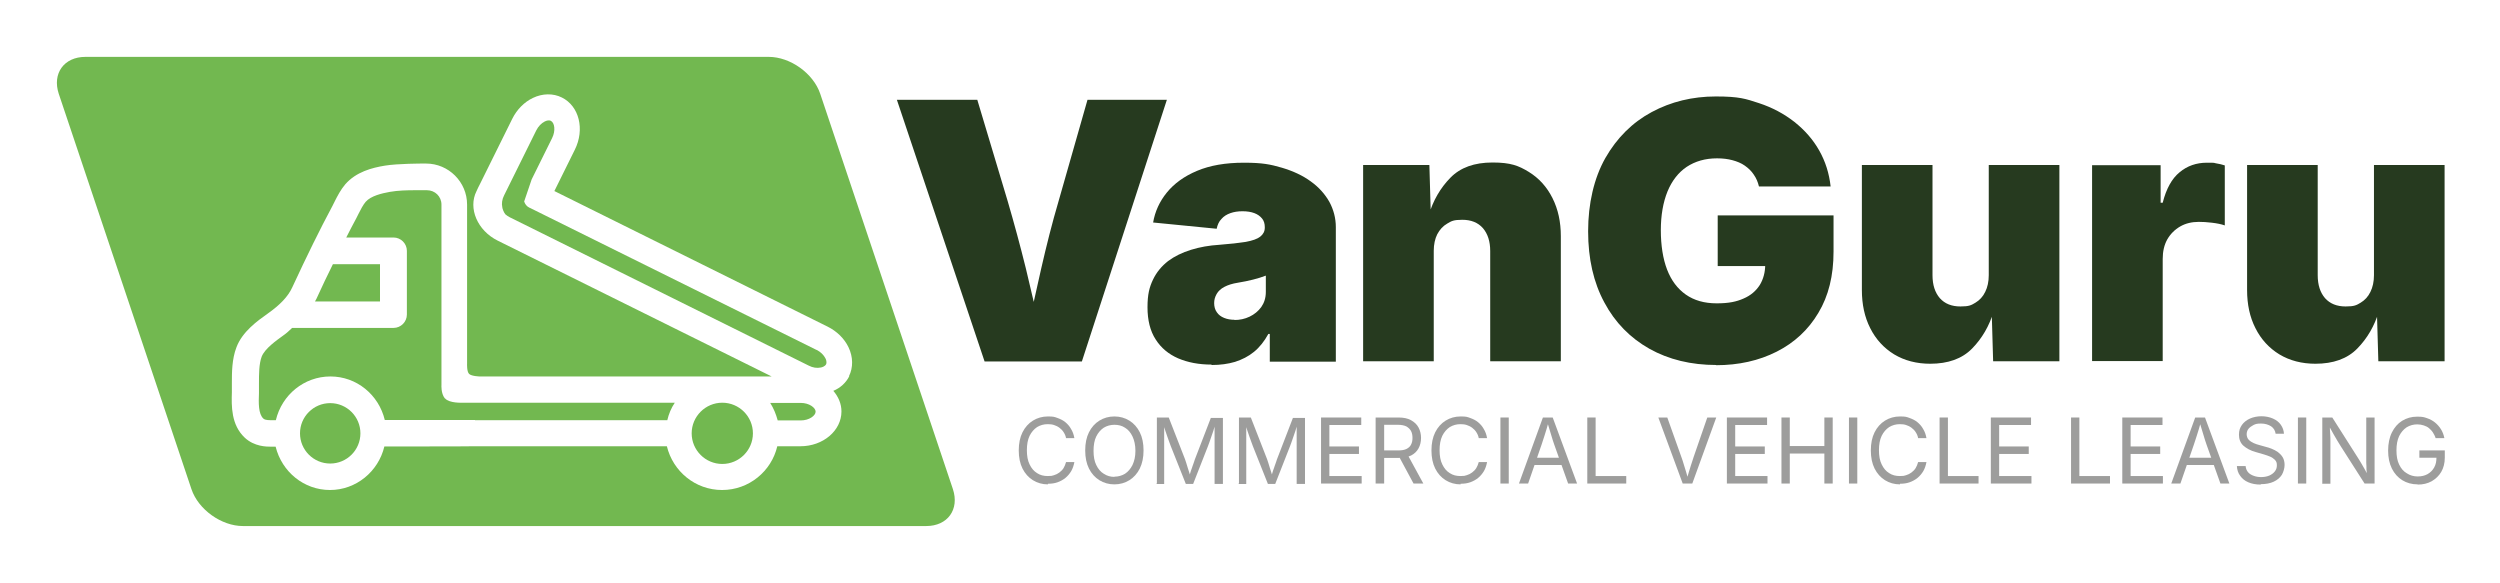 <?xml version="1.0" encoding="UTF-8"?>
<svg id="Layer_1" xmlns="http://www.w3.org/2000/svg" version="1.1" viewBox="0 0 1200 280">
  <!-- Generator: Adobe Illustrator 29.0.1, SVG Export Plug-In . SVG Version: 2.1.0 Build 192)  -->
  <defs>
    <style>
      .st0 {
        fill: #72b850;
      }

      .st1 {
        fill: #263a1f;
      }

      .st2 {
        fill: #9d9d9c;
      }
    </style>
  </defs>
  <g>
    <path class="st2" d="M503,232.5c-2.7,0-5.1-.7-7.2-2-2.1-1.3-3.8-3.2-5-5.6-1.2-2.4-1.8-5.3-1.8-8.7s.6-6.3,1.8-8.7c1.2-2.4,2.9-4.3,5-5.6,2.1-1.3,4.5-2,7.2-2s3.1.2,4.5.7c1.4.5,2.7,1.1,3.8,2,1.1.9,2.1,2,2.8,3.3.8,1.3,1.3,2.7,1.6,4.4h-4c-.2-1.1-.6-2-1.2-2.9-.5-.8-1.2-1.5-2-2.1-.8-.6-1.7-1-2.6-1.3-.9-.3-1.9-.4-3-.4-1.9,0-3.6.5-5.1,1.4-1.5,1-2.7,2.4-3.6,4.2-.9,1.9-1.3,4.2-1.3,6.9s.4,5,1.3,6.8c.9,1.9,2.1,3.3,3.6,4.2,1.5,1,3.2,1.4,5.1,1.4s2-.1,3-.4c1-.3,1.8-.7,2.6-1.3.8-.6,1.5-1.3,2-2.1.5-.8.9-1.8,1.2-2.9h4c-.3,1.6-.8,3.1-1.5,4.3s-1.7,2.4-2.8,3.3c-1.1.9-2.4,1.6-3.8,2.1-1.4.5-2.9.7-4.6.7Z"/>
    <path class="st2" d="M534.9,232.5c-2.7,0-5.1-.7-7.2-2-2.1-1.3-3.8-3.2-5-5.6-1.2-2.4-1.8-5.3-1.8-8.7s.6-6.3,1.8-8.7c1.2-2.4,2.9-4.3,5-5.6,2.1-1.3,4.5-2,7.2-2s5.1.7,7.2,2c2.1,1.3,3.8,3.2,5,5.6,1.2,2.4,1.8,5.3,1.8,8.7s-.6,6.2-1.8,8.7c-1.2,2.4-2.9,4.3-5,5.6-2.1,1.3-4.5,2-7.2,2ZM534.9,228.8c1.9,0,3.6-.5,5.1-1.4,1.5-1,2.7-2.4,3.6-4.2.9-1.9,1.4-4.1,1.4-6.8s-.5-5-1.4-6.9c-.9-1.9-2.1-3.3-3.6-4.2-1.5-1-3.2-1.4-5.1-1.4s-3.6.5-5.1,1.4c-1.5,1-2.7,2.4-3.6,4.2s-1.3,4.2-1.3,6.9.4,5,1.3,6.8c.9,1.9,2.1,3.3,3.6,4.2,1.5,1,3.2,1.5,5.1,1.5Z"/>
    <path class="st2" d="M555.3,232.1v-31.7h5.7l7.8,20c.2.5.4,1.1.6,1.8.2.7.5,1.5.7,2.3.3.8.5,1.6.8,2.5.2.8.5,1.6.6,2.3h-.9c.2-.7.4-1.4.7-2.2.2-.8.5-1.6.8-2.4.3-.8.5-1.6.8-2.3.2-.7.5-1.3.6-1.8l7.7-20h5.8v31.7h-4v-18.1c0-.7,0-1.4,0-2.2s0-1.7,0-2.6c0-.9,0-1.9,0-2.8,0-1,0-1.9,0-2.8h.3c-.3,1-.6,2-.9,3-.3,1-.7,2-1,2.9-.3.9-.6,1.8-.9,2.6-.3.8-.5,1.4-.7,1.9l-7.1,18.1h-3.5l-7.2-18.1c-.2-.5-.4-1.1-.7-1.9-.3-.8-.6-1.6-.9-2.5-.3-.9-.7-1.9-1-2.9-.3-1-.7-2.1-1-3.1h.4c0,.8,0,1.7,0,2.6,0,.9,0,1.9,0,2.8s0,1.8,0,2.7c0,.9,0,1.7,0,2.3v18.1h-3.9Z"/>
    <path class="st2" d="M594.7,232.1v-31.7h5.7l7.8,20c.2.5.4,1.1.6,1.8.2.7.5,1.5.7,2.3.3.8.5,1.6.8,2.5.2.8.5,1.6.6,2.3h-.9c.2-.7.4-1.4.7-2.2.2-.8.5-1.6.8-2.4.3-.8.5-1.6.8-2.3.2-.7.5-1.3.6-1.8l7.7-20h5.8v31.7h-4v-18.1c0-.7,0-1.4,0-2.2s0-1.7,0-2.6c0-.9,0-1.9,0-2.8,0-1,0-1.9,0-2.8h.3c-.3,1-.6,2-.9,3-.3,1-.7,2-1,2.9-.3.9-.6,1.8-.9,2.6s-.5,1.4-.7,1.9l-7.1,18.1h-3.5l-7.2-18.1c-.2-.5-.4-1.1-.7-1.9-.3-.8-.6-1.6-.9-2.5-.3-.9-.7-1.9-1-2.9-.3-1-.7-2.1-1-3.1h.4c0,.8,0,1.7,0,2.6,0,.9,0,1.9,0,2.8,0,.9,0,1.8,0,2.7,0,.9,0,1.7,0,2.3v18.1h-3.9Z"/>
    <path class="st2" d="M634.1,232.1v-31.7h19.3v3.6h-15.3v10.3h14.2v3.6h-14.2v10.6h15.5v3.6h-19.5Z"/>
    <path class="st2" d="M660.3,232.1v-31.7h10.9c2.5,0,4.5.4,6.1,1.3s2.8,2,3.6,3.5,1.2,3.2,1.2,5-.4,3.6-1.2,5c-.8,1.5-2,2.6-3.5,3.4-1.6.8-3.6,1.2-6.1,1.2h-8.6v-3.6h8.4c1.7,0,3-.2,4-.7,1-.5,1.8-1.2,2.2-2.1.5-.9.7-2,.7-3.2s-.2-2.4-.7-3.3c-.5-.9-1.2-1.6-2.2-2.2-1-.5-2.4-.8-4.1-.8h-6.6v28.2h-4ZM678.5,232.1l-7.7-14.3h4.6l7.8,14.3h-4.7Z"/>
    <path class="st2" d="M701.1,232.5c-2.7,0-5.1-.7-7.2-2-2.1-1.3-3.8-3.2-5-5.6-1.2-2.4-1.8-5.3-1.8-8.7s.6-6.3,1.8-8.7c1.2-2.4,2.9-4.3,5-5.6,2.1-1.3,4.5-2,7.2-2s3.1.2,4.5.7c1.4.5,2.7,1.1,3.8,2,1.1.9,2.1,2,2.8,3.3.8,1.3,1.3,2.7,1.6,4.4h-4c-.2-1.1-.6-2-1.2-2.9-.5-.8-1.2-1.5-2-2.1-.8-.6-1.7-1-2.6-1.3-.9-.3-1.9-.4-3-.4-1.9,0-3.6.5-5.1,1.4-1.5,1-2.7,2.4-3.6,4.2-.9,1.9-1.3,4.2-1.3,6.9s.4,5,1.3,6.8c.9,1.9,2.1,3.3,3.6,4.2,1.5,1,3.2,1.4,5.1,1.4s2-.1,3-.4c1-.3,1.8-.7,2.6-1.3.8-.6,1.5-1.3,2-2.1.5-.8.9-1.8,1.2-2.9h4c-.3,1.6-.8,3.1-1.5,4.3s-1.7,2.4-2.8,3.3c-1.1.9-2.4,1.6-3.8,2.1-1.4.5-2.9.7-4.6.7Z"/>
    <path class="st2" d="M724.2,200.4v31.7h-4v-31.7h4Z"/>
    <path class="st2" d="M729.1,232.1l11.5-31.7h4.7l11.7,31.7h-4.3l-6.7-18.8c-.4-1.2-.9-2.6-1.4-4.4-.5-1.7-1.2-4-2-6.6h.8c-.8,2.7-1.4,5-2,6.7-.6,1.8-1,3.2-1.4,4.3l-6.5,18.8h-4.3ZM734.9,223.2v-3.5h16.3v3.5h-16.3Z"/>
    <path class="st2" d="M761.9,232.1v-31.7h4v28.1h14.7v3.6h-18.7Z"/>
    <path class="st2" d="M807.7,232.1l-11.7-31.7h4.3l6.7,18.8c.4,1.1.9,2.5,1.4,4.3.6,1.8,1.2,4,2,6.7h-.8c.8-2.7,1.4-4.9,2-6.7s1-3.2,1.4-4.3l6.5-18.8h4.3l-11.5,31.7h-4.7Z"/>
    <path class="st2" d="M828.9,232.1v-31.7h19.3v3.6h-15.3v10.3h14.2v3.6h-14.2v10.6h15.5v3.6h-19.5Z"/>
    <path class="st2" d="M855.1,232.1v-31.7h4v13.7h16.6v-13.7h4v31.7h-4v-14.4h-16.6v14.4h-4Z"/>
    <path class="st2" d="M891.5,200.4v31.7h-4v-31.7h4Z"/>
    <path class="st2" d="M912,232.5c-2.7,0-5.1-.7-7.2-2-2.1-1.3-3.8-3.2-5-5.6-1.2-2.4-1.8-5.3-1.8-8.7s.6-6.3,1.8-8.7c1.2-2.4,2.9-4.3,5-5.6,2.1-1.3,4.5-2,7.2-2s3.1.2,4.5.7c1.4.5,2.7,1.1,3.8,2,1.1.9,2.1,2,2.8,3.3.8,1.3,1.3,2.7,1.6,4.4h-4c-.2-1.1-.6-2-1.2-2.9-.5-.8-1.2-1.5-2-2.1-.8-.6-1.7-1-2.6-1.3-.9-.3-1.9-.4-3-.4-1.9,0-3.6.5-5.1,1.4-1.5,1-2.7,2.4-3.6,4.2-.9,1.9-1.3,4.2-1.3,6.9s.4,5,1.3,6.8c.9,1.9,2.1,3.3,3.6,4.2,1.5,1,3.2,1.4,5.1,1.4s2-.1,3-.4c1-.3,1.8-.7,2.6-1.3.8-.6,1.5-1.3,2-2.1.5-.8.9-1.8,1.2-2.9h4c-.3,1.6-.8,3.1-1.5,4.3s-1.7,2.4-2.8,3.3c-1.1.9-2.4,1.6-3.8,2.1-1.4.5-2.9.7-4.6.7Z"/>
    <path class="st2" d="M931,232.1v-31.7h4v28.1h14.7v3.6h-18.7Z"/>
    <path class="st2" d="M955.6,232.1v-31.7h19.3v3.6h-15.3v10.3h14.2v3.6h-14.2v10.6h15.5v3.6h-19.5Z"/>
    <path class="st2" d="M994.1,232.1v-31.7h4v28.1h14.7v3.6h-18.7Z"/>
    <path class="st2" d="M1018.7,232.1v-31.7h19.3v3.6h-15.3v10.3h14.2v3.6h-14.2v10.6h15.5v3.6h-19.5Z"/>
    <path class="st2" d="M1042.2,232.1l11.5-31.7h4.7l11.7,31.7h-4.3l-6.7-18.8c-.4-1.2-.9-2.6-1.4-4.4-.5-1.7-1.2-4-2-6.6h.8c-.8,2.7-1.4,5-2,6.7-.6,1.8-1,3.2-1.4,4.3l-6.5,18.8h-4.3ZM1048,223.2v-3.5h16.3v3.5h-16.3Z"/>
    <path class="st2" d="M1085.1,232.6c-2.3,0-4.3-.4-5.9-1.1-1.7-.7-3-1.8-3.9-3.1-1-1.3-1.5-2.9-1.6-4.7h4.2c.1,1.2.5,2.2,1.2,3,.7.8,1.6,1.3,2.7,1.7,1.1.4,2.2.6,3.5.6s2.7-.2,3.9-.7c1.1-.5,2-1.1,2.7-2,.7-.9,1-1.8,1-3s-.3-1.9-.9-2.5c-.6-.6-1.3-1.2-2.3-1.6-1-.4-2-.8-3.1-1.1l-3.8-1.1c-2.6-.7-4.5-1.8-6-3.1-1.4-1.3-2.1-3.1-2.1-5.2s.5-3.4,1.4-4.7,2.3-2.4,3.9-3.1c1.6-.7,3.5-1.1,5.5-1.1s3.9.4,5.5,1.1c1.6.7,2.9,1.7,3.8,3,.9,1.3,1.4,2.7,1.5,4.3h-4c-.2-1.5-.9-2.7-2.2-3.6-1.3-.8-2.9-1.3-4.8-1.3s-2.6.2-3.6.7c-1,.5-1.8,1.1-2.4,1.8s-.9,1.7-.9,2.6.3,2,1,2.7c.7.7,1.5,1.2,2.4,1.6.9.4,1.8.7,2.6.9l3.2.9c.9.2,1.8.5,2.8.9,1,.4,2,.9,3,1.6.9.7,1.7,1.5,2.3,2.5.6,1,.9,2.3.9,3.7s-.5,3.3-1.3,4.7c-.9,1.4-2.2,2.5-3.9,3.3-1.7.8-3.8,1.2-6.2,1.2Z"/>
    <path class="st2" d="M1107,200.4v31.7h-4v-31.7h4Z"/>
    <path class="st2" d="M1114.7,232.1v-31.7h4.8l12.9,20.3c.3.5.7,1.2,1.2,2,.5.8,1,1.8,1.6,2.8.6,1,1.1,2.1,1.6,3.3h-.6c-.1-1.2-.2-2.4-.3-3.5,0-1.1,0-2.1-.1-3.1,0-.9,0-1.7,0-2.4v-19.4h4v31.7h-4.8l-11.5-18c-.5-.8-1.1-1.7-1.6-2.6-.5-.9-1.1-1.9-1.8-3.1-.7-1.2-1.5-2.7-2.5-4.5h.7c0,1.6.1,3,.2,4.4s.1,2.5.1,3.5c0,1,0,1.8,0,2.3v18.1h-4.1Z"/>
    <path class="st2" d="M1160.5,232.5c-2.8,0-5.3-.7-7.4-2s-3.8-3.2-5-5.6c-1.2-2.4-1.8-5.3-1.8-8.6s.6-6.3,1.8-8.7c1.2-2.4,2.8-4.3,4.9-5.6,2.1-1.3,4.5-2,7.2-2s3.2.2,4.7.7c1.5.5,2.8,1.2,3.9,2.1,1.1.9,2.1,2,2.9,3.3.8,1.3,1.3,2.7,1.6,4.2h-4.2c-.3-1-.8-1.9-1.3-2.7-.5-.8-1.2-1.5-1.9-2.1-.7-.6-1.6-1-2.5-1.3-.9-.3-2-.5-3.1-.5-1.9,0-3.6.5-5.1,1.4-1.5,1-2.7,2.4-3.6,4.2-.9,1.9-1.3,4.2-1.3,6.9s.4,5,1.3,6.8c.9,1.9,2.1,3.3,3.7,4.2,1.5,1,3.3,1.5,5.2,1.5s3.4-.4,4.7-1.1c1.4-.8,2.4-1.8,3.2-3.2.8-1.4,1.1-3,1.1-4.9l1.2.2h-9.4v-3.5h12.2v3.5c0,2.6-.6,4.9-1.7,6.8-1.1,1.9-2.7,3.4-4.6,4.5-2,1.1-4.2,1.6-6.7,1.6Z"/>
  </g>
  <g>
    <path class="st0" d="M346.7,193.3c-8.1,0-14.7,6.6-14.7,14.7s6.6,14.7,14.7,14.7,14.7-6.6,14.7-14.7-6.6-14.7-14.7-14.7Z"/>
    <path class="st0" d="M213.5,191.2c-1.9-2.4-1.6-6.4-1.6-6.4v-4s0-82.6,0-82.6c0-3.9-3.1-6.9-7-6.9h-1.9s-.4,0-.4,0c-1,0-2,0-3,0-4.2,0-8.5.1-12.5.8-3.8.7-9.1,1.9-11.6,4.8-1.2,1.4-2.4,3.7-3.4,5.7l-1.1,2.2c-1.6,3-3.2,6-4.8,9.2h22.7c3.5,0,6.4,2.9,6.4,6.4v30.6c0,3.5-2.9,6.4-6.4,6.4h-48.7c-.1.1-.2.2-.3.3-1.2,1.1-2.3,2.2-3.9,3.3-3.3,2.4-8.9,6.3-10.4,10.2-1.3,3.5-1.3,8.3-1.3,13v4.5c-.2,4.7-.3,10,2.1,12.2.4.4,1.2.8,3.7.8h2.3c2.9-12.2,13.6-21,26.2-21s23.2,8.8,26.1,20.9h43.3s0,.1,0,.1h92.3c.7-3,1.9-5.9,3.6-8.4h-102s-6.3.3-8.3-2.1Z"/>
    <path class="st0" d="M158.5,193.5c-8,0-14.5,6.5-14.5,14.5s6.5,14.5,14.5,14.5,14.5-6.5,14.5-14.5-6.5-14.5-14.5-14.5Z"/>
    <path class="st0" d="M182.5,126.8h-22.7c-2.6,5.2-5.2,10.7-7.9,16.6-.2.4-.4.8-.7,1.3h31.2v-17.9Z"/>
    <path class="st0" d="M457.4,234.8l-63.7-189.8c-3.3-9.8-14.4-17.7-24.7-17.7H41c-10.3,0-16,8-12.8,17.7l63.7,189.8c3.3,9.8,14.4,17.7,24.7,17.7h328c10.3,0,16-8,12.8-17.7ZM407.7,180.5c-1.6,3.2-4.3,5.7-7.7,7.1,2.4,2.8,3.9,6.2,3.9,9.9,0,9.2-8.8,16.7-19.7,16.7h-11.1c-2.8,12-13.6,21-26.5,21s-23.6-9-26.5-21h-92.3c0,.1-43.3.1-43.3.1-2.9,12.1-13.6,20.9-26.1,20.9s-23.1-8.7-26.1-20.8h-2.3c-2,0-7.9,0-12.5-4.3-6.6-6.2-6.4-15.2-6.2-21.8h3.7s-3.7,0-3.7,0v-4.3c0-5.2,0-11.6,2.2-17.3,2.8-7.5,10.1-12.7,14.9-16.1,6.1-4.3,9.9-8.3,11.9-12.7,7-15.1,13.3-27.9,19.3-39.1l1-2c1.3-2.6,2.9-5.7,5.1-8.3,5.2-6,12.9-8,19.1-9,6-1,18-1,18-1h1.7c10.8,0,19.7,8.8,19.7,19.7v76.4s-.2,3.8,1,4.9c1.2,1.1,5,1.2,5,1.2h115.5c.2,0,.4,0,.7,0s.4,0,.7,0h23.3l-131.5-65.2c-9.7-4.8-14.3-15.5-10.2-23.7.2-.5,1.4-3,1.8-3.7l15.4-31.1c2.2-4.4,5.7-8,9.9-10,4.6-2.2,9.7-2.3,13.9-.2,8.3,4.1,11.1,15.3,6.2,25.1l-9.8,19.8,131.2,65.1c4.4,2.2,8,5.7,10,9.9,2.2,4.6,2.3,9.7.2,13.9Z"/>
    <path class="st0" d="M392,168l-137.6-68.2s-2-.6-2.8-3.1l3.6-10.6h0l9.8-19.8c1.8-3.6,1.2-7.4-.6-8.3-.3-.2-.6-.2-1-.2-.8,0-1.5.3-1.9.5-1.6.8-3.1,2.3-4.1,4.3l-15.4,31.1c-1,1.9-1.3,4-.9,5.8,0,.5.7,2.5,1.5,3.4.6.5,1.3,1,2.1,1.4l143.5,71.2c1.9,1,4,1.3,5.8.9.6-.1,1.9-.5,2.5-1.5h0c.5-1,0-2.4-.3-2.9-.8-1.6-2.3-3.1-4.3-4.1Z"/>
    <path class="st0" d="M384.3,193.4h-14.6c1.6,2.5,2.8,5.4,3.6,8.4h11.1c4,0,7.1-2.3,7.1-4.2s-3.1-4.2-7.1-4.2Z"/>
  </g>
  <g>
    <path class="st1" d="M472.6,173.5l-42.1-125.6h38.6l14.6,48.7c3.1,10.6,6,21.3,8.7,32.2,2.6,10.9,5.2,22,7.7,33.2h-7.6c2.4-11.2,4.8-22.3,7.3-33.2,2.5-10.9,5.2-21.7,8.3-32.2l13.9-48.7h38.1l-40.8,125.6h-46.5Z"/>
    <path class="st1" d="M581.5,175c-6,0-11.3-1-16-3-4.6-2-8.2-5-10.8-9.1-2.6-4-3.9-9.2-3.9-15.4s.9-9.6,2.6-13.2c1.7-3.6,4.2-6.6,7.3-9,3.1-2.3,6.8-4.1,11-5.4,4.2-1.3,8.7-2.1,13.6-2.4,5.3-.4,9.5-.9,12.7-1.4,3.2-.6,5.5-1.4,6.9-2.5,1.4-1.1,2.2-2.5,2.2-4.3v-.3c0-1.6-.4-3-1.3-4.1-.9-1.1-2.1-2-3.7-2.6-1.6-.6-3.5-.9-5.7-.9s-4.1.3-5.8.9c-1.7.6-3.2,1.5-4.3,2.8-1.2,1.2-1.9,2.8-2.3,4.7l-30.5-3c.9-5.3,3.1-10.1,6.6-14.4,3.5-4.3,8.3-7.8,14.5-10.4,6.2-2.6,13.6-3.9,22.5-3.9s12.7.8,18.2,2.4c5.4,1.6,10.1,3.8,13.9,6.6,3.9,2.8,6.8,6.1,8.9,9.8,2,3.7,3.1,7.8,3.1,12.1v64.6h-31.7v-13.3h-.7c-1.9,3.5-4.2,6.4-6.9,8.6-2.7,2.2-5.7,3.7-9.1,4.8-3.4,1-7.1,1.5-11.2,1.5ZM592.5,153.6c2.6,0,5-.5,7.3-1.6,2.3-1.1,4.1-2.6,5.6-4.6,1.4-2,2.2-4.4,2.2-7.3v-7.8c-.9.3-1.9.7-2.9,1s-2.1.6-3.2.9c-1.1.3-2.3.5-3.5.8-1.2.2-2.5.5-3.8.7-2.6.4-4.8,1.1-6.5,2-1.7.9-2.9,2-3.7,3.4s-1.2,2.8-1.2,4.4.4,3.2,1.3,4.4c.8,1.2,2,2.1,3.5,2.7,1.5.6,3.1.9,5.1.9Z"/>
    <path class="st1" d="M688.2,120.5v52.9h-33.9v-94.2h31.8l.7,24.1h-1c2.1-7.1,5.6-13.1,10.4-18,4.8-4.9,11.5-7.3,20.2-7.3s12.5,1.5,17.4,4.5c4.9,3,8.7,7.2,11.4,12.6s4,11.4,4,18.3v60h-33.9v-52.9c0-4.7-1.2-8.3-3.5-11-2.4-2.7-5.7-4-9.9-4s-5.2.6-7.2,1.8c-2.1,1.2-3.6,2.9-4.8,5.1-1.1,2.2-1.7,4.9-1.7,8Z"/>
    <path class="st1" d="M823.9,175.2c-12.2,0-22.9-2.6-32.2-7.8-9.2-5.2-16.5-12.6-21.6-22.2-5.2-9.6-7.8-21-7.8-34.2s2.8-25.5,8.3-35.2c5.5-9.6,12.9-17,22.2-22s19.6-7.5,30.8-7.5,14.3,1.1,20.7,3.2c6.4,2.1,12,5.1,17,9,4.9,3.9,8.9,8.4,11.9,13.7,3,5.3,4.8,11,5.5,17.3h-34.4c-.5-2.1-1.3-4-2.5-5.7-1.1-1.7-2.6-3.1-4.3-4.3-1.7-1.2-3.7-2-5.9-2.6-2.2-.6-4.7-.9-7.4-.9-5.7,0-10.5,1.4-14.6,4.1-4,2.7-7.1,6.7-9.2,11.8-2.1,5.2-3.2,11.4-3.2,18.6s1,13.7,3,18.9c2,5.2,5,9.2,9,12,4,2.8,8.9,4.2,14.8,4.2s9.5-.8,12.9-2.3c3.5-1.5,6-3.7,7.8-6.5,1.7-2.8,2.6-6.1,2.6-9.8l5.9.7h-28.7v-24.3h55.6v17.4c0,11.5-2.4,21.3-7.3,29.4-4.8,8.1-11.5,14.3-20,18.6-8.5,4.3-18.2,6.5-29.2,6.5Z"/>
    <path class="st1" d="M926.6,174.6c-6.6,0-12.4-1.5-17.4-4.5-4.9-3-8.8-7.2-11.5-12.6-2.7-5.3-4-11.4-4-18.3v-60h33.9v52.9c0,4.7,1.2,8.3,3.5,11,2.4,2.7,5.7,4,9.9,4s5.2-.6,7.2-1.8c2-1.2,3.6-2.9,4.7-5.2,1.1-2.2,1.7-4.9,1.7-8v-52.9h33.9v94.2h-31.8l-.7-24.1h1c-2.1,7.1-5.6,13.1-10.4,18-4.8,4.9-11.5,7.3-20.2,7.3Z"/>
    <path class="st1" d="M1004.2,173.5v-94.2h32.9v18h1c1.7-6.7,4.4-11.6,8.1-14.6,3.7-3.1,8.1-4.6,13.1-4.6s2.9.1,4.4.3c1.5.2,2.9.6,4.2,1v28.8c-1.7-.6-3.7-1-6.2-1.3-2.4-.3-4.5-.4-6.3-.4-3.3,0-6.3.7-8.9,2.2-2.6,1.5-4.7,3.6-6.2,6.2-1.5,2.7-2.2,5.8-2.2,9.4v49h-33.9Z"/>
    <path class="st1" d="M1111.5,174.6c-6.6,0-12.4-1.5-17.4-4.5-4.9-3-8.8-7.2-11.5-12.6-2.7-5.3-4-11.4-4-18.3v-60h33.9v52.9c0,4.7,1.2,8.3,3.5,11,2.4,2.7,5.7,4,9.9,4s5.2-.6,7.2-1.8c2-1.2,3.6-2.9,4.7-5.2,1.1-2.2,1.7-4.9,1.7-8v-52.9h33.9v94.2h-31.8l-.7-24.1h1c-2.1,7.1-5.6,13.1-10.4,18-4.8,4.9-11.5,7.3-20.2,7.3Z"/>
  </g>
</svg>